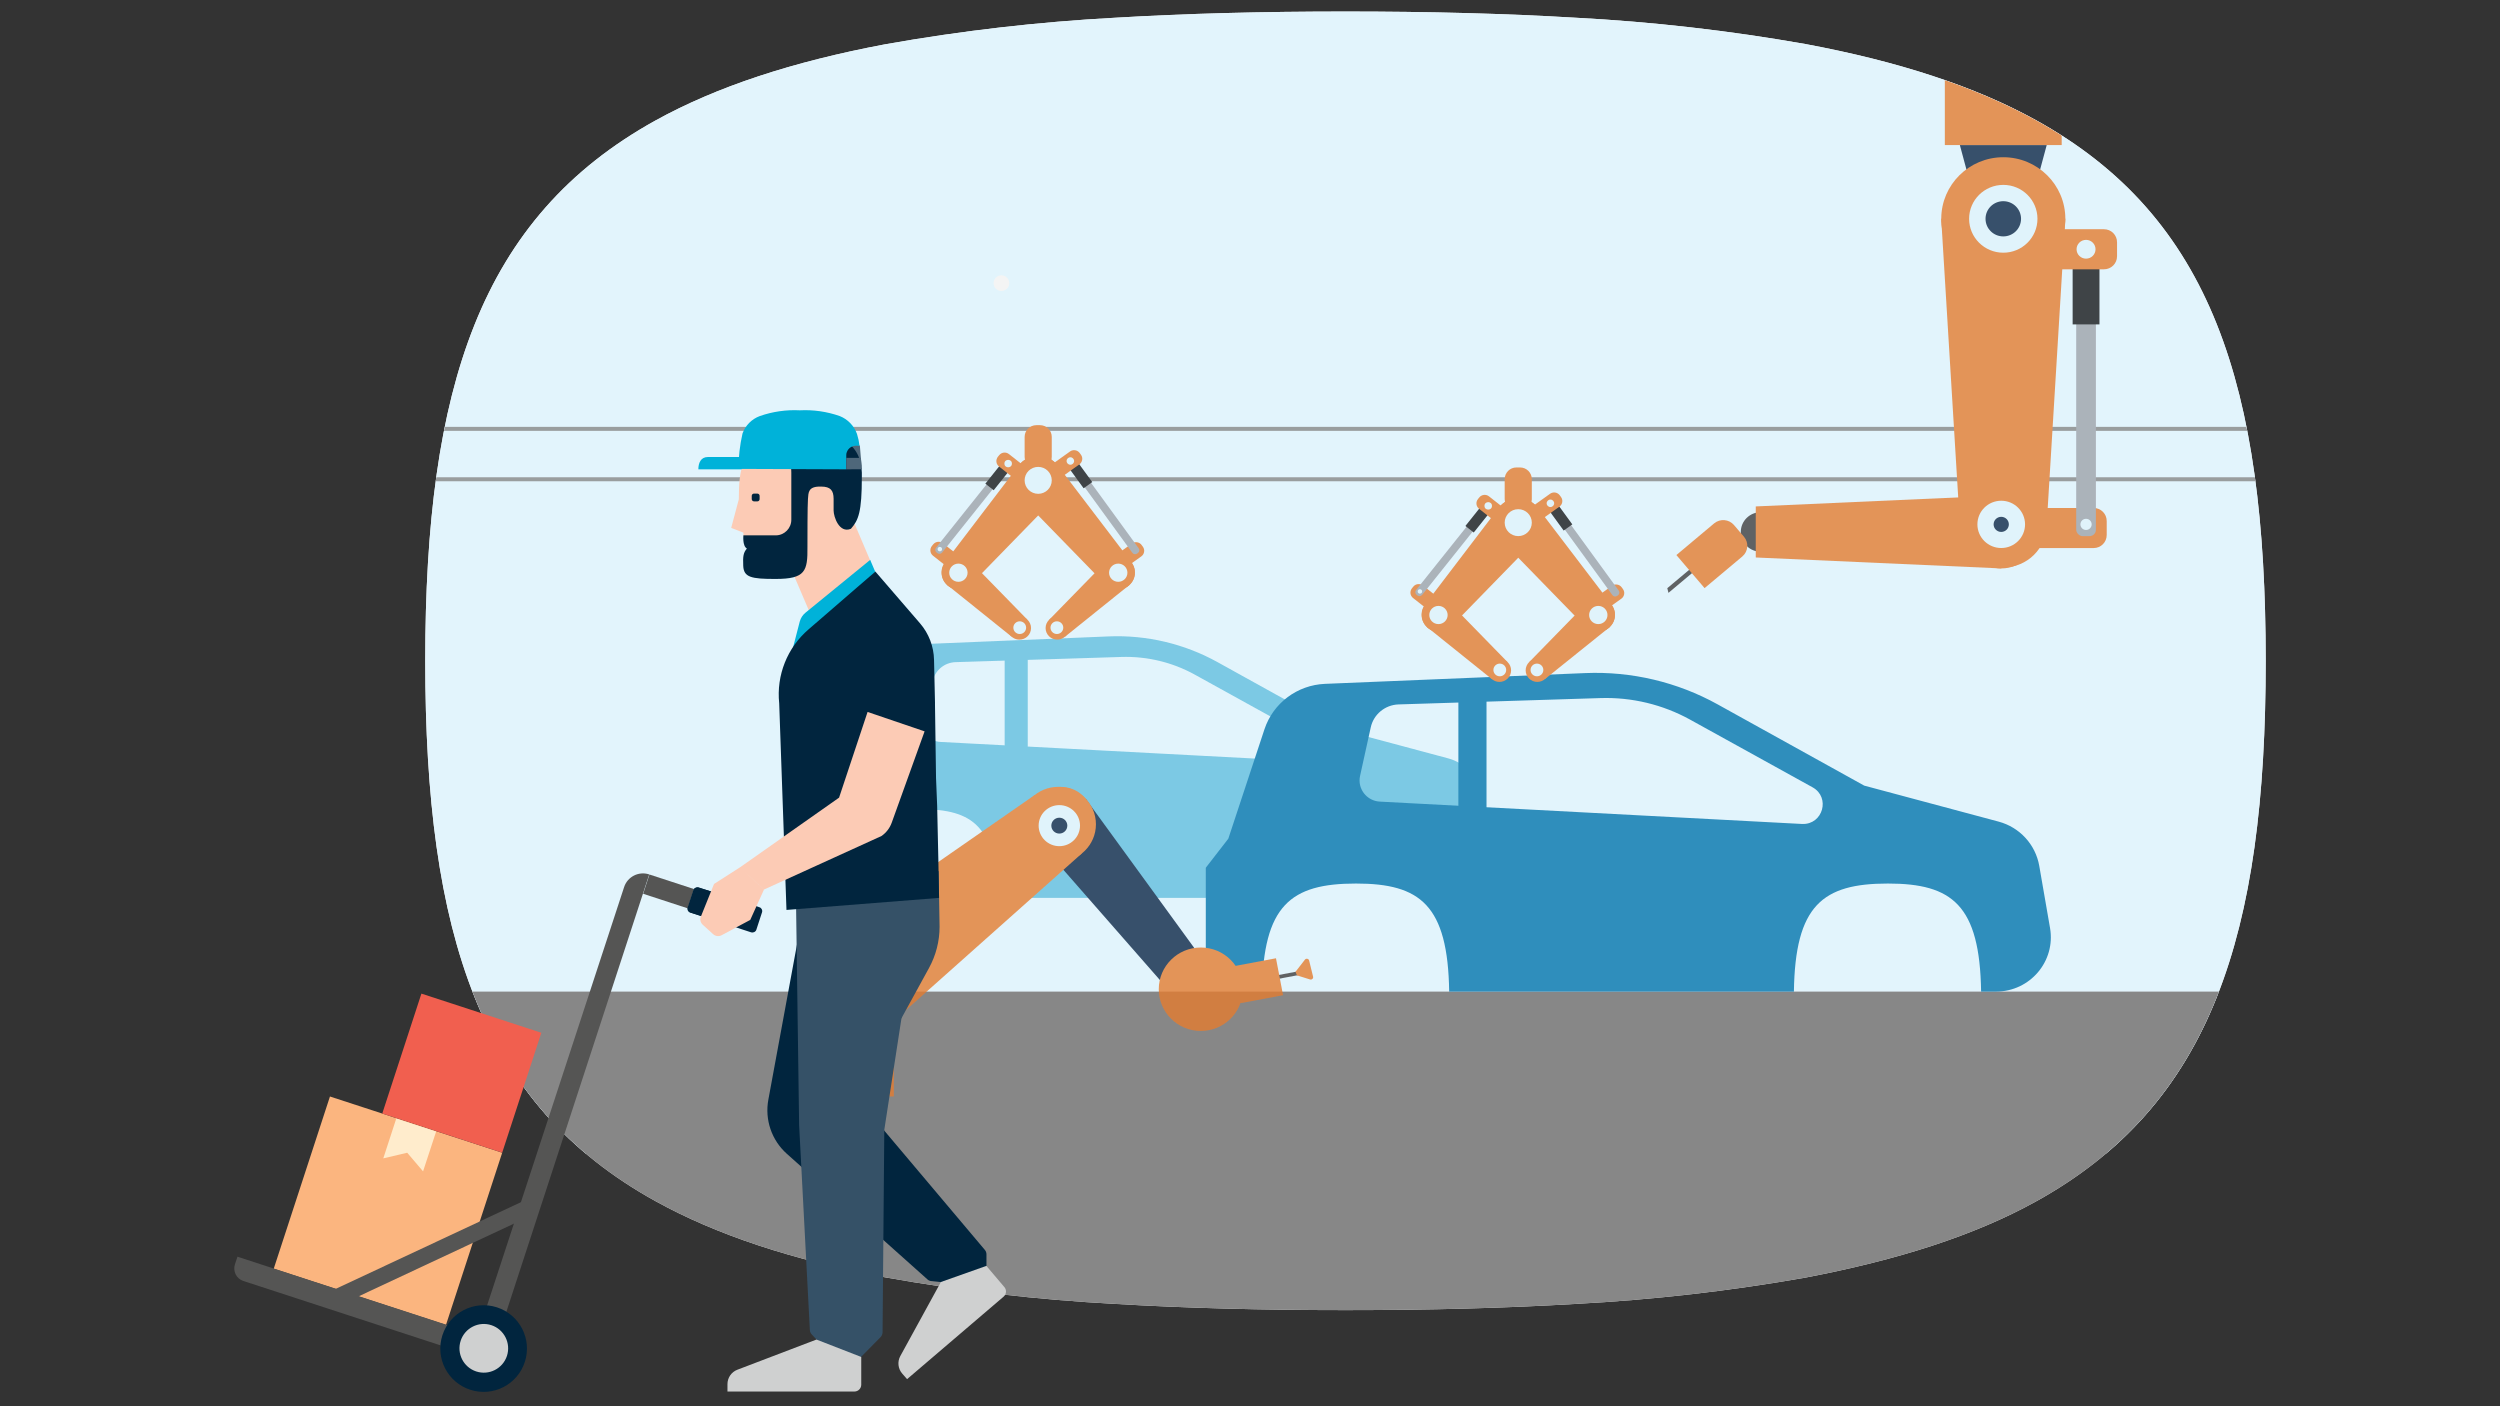 <?xml version="1.0" encoding="UTF-8"?>
<svg id="Layer_1" data-name="Layer 1" xmlns="http://www.w3.org/2000/svg" xmlns:xlink="http://www.w3.org/1999/xlink" viewBox="0 0 720 405">
  <rect x="0" y="0" width="720" height="405" fill="#333333" stroke="none"/>
  <defs>
    <style>
      .cls-1 {
        fill: none;
      }

      .cls-2 {
        clip-path: url(#clippath);
      }

      .cls-3 {
        fill: #0274ad;
      }

      .cls-4 {
        fill: #00b2d9;
      }

      .cls-5 {
        fill: #01253e;
      }

      .cls-6 {
        fill: #e6e6e5;
      }

      .cls-7 {
        fill: #f4f4f4;
      }

      .cls-8 {
        fill: #ffeccc;
      }

      .cls-9 {
        fill: #fccbb5;
      }

      .cls-10 {
        fill: #e2f4fc;
      }

      .cls-11 {
        fill: #e47c30;
      }

      .cls-12 {
        fill: #fbb57f;
      }

      .cls-13 {
        fill: #f16361;
      }

      .cls-14 {
        fill: #f15f4f;
      }

      .cls-15 {
        fill: #9ea2aa;
      }

      .cls-16 {
        fill: #b4b4b4;
      }

      .cls-17 {
        fill: #cfd0d0;
      }

      .cls-18 {
        fill: #cce2ee;
      }

      .cls-19 {
        fill: #e1e2e1;
      }

      .cls-20 {
        fill: #e0f3fb;
      }

      .cls-21 {
        fill: #16181a;
      }

      .cls-22 {
        fill: #355167;
      }

      .cls-23 {
        fill: #3f3d3f;
      }

      .cls-24 {
        fill: #0d2747;
      }

      .cls-25 {
        fill: #99c7df;
      }

      .cls-26 {
        fill: #878787;
      }

      .cls-27 {
        fill: #555554;
      }

      .cls-28 {
        fill: #4e677a;
      }

      .cls-29 {
        clip-path: url(#clippath-1);
      }

      .cls-30, .cls-31 {
        opacity: .8;
      }

      .cls-31 {
        fill: #42b0d5;
      }
    </style>
    <clipPath id="clippath">
      <path class="cls-1" d="m-444.268,7.324c-21.541,1.142-42.992,3.593-64.236,7.339-26.045,4.871-47.154,11.821-64.236,21.239-48.972,27.019-64.171,74.433-64.171,150.944s15.198,123.86,64.171,150.944c17.017,9.418,38.191,16.367,64.236,21.174,21.239,3.779,42.692,6.23,64.236,7.339,19.485,1.169,40.854,1.754,64.236,1.754s44.686-.585,64.236-1.754c21.545-1.129,42.999-3.602,64.236-7.404,25.98-4.871,47.154-11.821,64.236-21.304,48.842-27.084,64.236-74.498,64.236-150.749s-15.458-123.73-64.365-150.814c-17.082-9.483-38.191-16.432-64.236-21.304-21.242-3.771-42.693-6.243-64.236-7.404-19.485-1.169-40.854-1.754-64.236-1.754s-44.621.585-64.106,1.754Z"/>
    </clipPath>
    <clipPath id="clippath-1">
      <path class="cls-1" d="m453.755,5.104c22.22,1.176,44.347,3.71,66.257,7.588,26.838,5.022,48.682,12.163,66.257,21.872,50.718,27.926,66.257,76.858,66.257,155.753s-15.651,127.828-66.257,155.753c-17.576,9.708-39.42,16.739-66.257,21.872-21.91,3.878-44.037,6.412-66.257,7.588-20.114,1.2-42.154,1.785-66.257,1.785s-46.115-.586-66.257-1.785c-22.222-1.18-44.35-3.733-66.257-7.644-26.838-5.022-48.654-12.247-66.257-21.983-50.439-27.898-66.257-76.858-66.257-155.586s15.818-127.632,66.257-155.586c17.603-9.736,39.42-16.934,66.257-21.983,21.909-3.897,44.036-6.45,66.257-7.644,20.142-1.2,42.154-1.785,66.257-1.785s46.143.586,66.257,1.785v0Z"/>
    </clipPath>
  </defs>
  <g class="cls-2">
    <g>
      <path class="cls-18" d="m-228.815,214.323H34.443v-62.237s-14.897-32.882-92.243-45.849c0,0-67.604-23.621-152.395,32.89l-18.62,20.363 0,54.833Z"/>
      <path class="cls-25" d="m-245.089,182.98c12.218-47.934,75.473-84.449,151.629-84.449,61.903,0,115.302,24.142,139.672,58.938l-4.781,5.009c-23.572-33.656-75.196-57.016-135.087-57.016-73.656,0-134.81,35.317-146.661,81.679l-4.773-4.162Z"/>
      <rect class="cls-25" x="-207.141" y="137.27" width="223.608" height="1.352"/>
      <rect class="cls-25" x="-227.089" y="162.284" width="261.238" height="1.352"/>
      <rect class="cls-25" x="-228.481" y="188.69" width="262.623" height="1.352"/>
    </g>
  </g>
  <g>
    <path class="cls-6" d="m453.755,5.104c22.22,1.176,44.347,3.71,66.257,7.588,26.838,5.022,48.682,12.163,66.257,21.872,50.718,27.926,66.257,76.858,66.257,155.753s-15.651,127.828-66.257,155.753c-17.576,9.708-39.42,16.739-66.257,21.872-21.91,3.878-44.037,6.412-66.257,7.588-20.114,1.2-42.154,1.785-66.257,1.785s-46.115-.586-66.257-1.785c-22.222-1.18-44.35-3.733-66.257-7.644-26.838-5.022-48.654-12.247-66.257-21.983-50.439-27.898-66.257-76.858-66.257-155.586s15.818-127.632,66.257-155.586c17.603-9.736,39.42-16.934,66.257-21.983,21.909-3.897,44.036-6.45,66.257-7.644,20.142-1.2,42.154-1.785,66.257-1.785s46.143.586,66.257,1.785v0Z"/>
    <g class="cls-29">
      <g>
        <path class="cls-10" d="m118-1.902h538.117v334.163H118V-1.902Z"/>
        <path class="cls-19" d="m582.212,5.616h42.814v18.054h-42.814V5.616Z"/>
        <path class="cls-16" d="m584.955,8.326h15.141v12.634h-15.141v-12.634Z"/>
        <circle class="cls-7" cx="288.408" cy="81.544" r="2.26"/>
        <circle class="cls-16" cx="618.116" cy="18.656" r="2.744"/>
        <circle class="cls-13" cx="618.218" cy="11.442" r="1.795"/>
        <path class="cls-26" d="m105.764,285.576h574.816l-6.121,93.162H99.644l6.121-93.162Z"/>
        <g class="cls-30">
          <rect class="cls-26" x="111.735" y="122.937" width="560.833" height="1.158"/>
          <rect class="cls-26" x="111.735" y="137.449" width="561.206" height="1.158"/>
          <path class="cls-31" d="m370.633,218.957l-74.641-3.946v-24.964l26.972-.844c7.389-.23,14.698,1.528,21.157,5.101l28.949,15.997c4.275,2.355,2.459,8.829-2.436,8.656Zm-99.769-5.279c-3.155-.109-5.436-3.027-4.763-6.089l2.528-11.471c.678-3.09,3.39-5.319,6.573-5.422l14.141-.442v24.401l-18.479-.977Zm158.344,29.875l-2.546-14.682c-.873-5.049-4.626-9.139-9.613-10.472l-31.77-8.513-34.637-19.197c-9.55-5.29-20.387-7.852-31.316-7.404l-61.517,2.55c-6.562.27-12.262,4.555-14.308,10.747l-8.544,25.854-5.327,6.87v19.036c0,5.658,4.62,10.242,10.32,10.242h2.959c.305-20.374,6.74-25.538,22.226-25.538,15.193,0,21.714,5.072,22.025,25.538h81.49c.305-20.374,6.74-25.538,22.226-25.538,15.193,0,21.714,5.072,22.025,25.538h3.54c8.039-.006,14.13-7.18,12.768-15.032Z"/>
          <ellipse class="cls-23" cx="507.091" cy="153.203" rx="5.74" ry="5.692"/>
          <polygon class="cls-24" points="564.437 41.773 589.455 41.773 586.921 51.17 566.965 51.17 564.437 41.773"/>
          <path class="cls-11" d="m580.687,146.298h22.3c2.069,0,3.746,1.677,3.746,3.745v4.05c0,2.068-1.678,3.745-3.746,3.745h-22.3c-2.069,0-3.746-1.677-3.746-3.745v-4.05c.006-2.074,1.678-3.745,3.746-3.745Z"/>
          <rect class="cls-15" x="597.948" y="77.547" width="5.671" height="76.856" rx="1.827" ry="1.827"/>
          <rect class="cls-21" x="596.921" y="74.163" width="7.723" height="19.26"/>
          <ellipse class="cls-20" cx="600.781" cy="151.021" rx="1.62" ry="1.608"/>
          <ellipse class="cls-11" cx="576.95" cy="63.014" rx="17.87" ry="17.732"/>
          <ellipse class="cls-11" cx="576.946" cy="151.02" rx="12.509" ry="12.413"/>
          <polygon class="cls-11" points="570.246 153.204 589.455 151.021 594.816 63.015 585.553 58.742 559.07 63.015 564.437 151.021 570.246 153.204"/>
          <ellipse class="cls-11" cx="576.354" cy="153.203" rx="10.59" ry="10.506"/>
          <polygon class="cls-11" points="505.661 160.555 576.354 163.709 578.906 158.263 576.354 142.697 505.661 145.85 505.661 160.555"/>
          <path class="cls-11" d="m583.663,66.018h22.3c2.069,0,3.746,1.677,3.746,3.745v4.05c0,2.068-1.678,3.745-3.746,3.745h-22.3c-2.069,0-3.746-1.677-3.746-3.745v-4.05c.006-2.074,1.684-3.745,3.746-3.745Z"/>
          <ellipse class="cls-20" cx="576.946" cy="63.014" rx="9.843" ry="9.765"/>
          <ellipse class="cls-24" cx="576.946" cy="63.014" rx="5.114" ry="5.072"/>
          <ellipse class="cls-20" cx="576.354" cy="151.02" rx="6.861" ry="6.807"/>
          <path class="cls-24" d="m576.354,153.197c1.212,0,2.195-.975,2.195-2.177s-.983-2.177-2.195-2.177-2.195.975-2.195,2.177.983,2.177,2.195,2.177Z"/>
          <path class="cls-20" d="m600.781,74.491c1.507,0,2.729-1.211,2.729-2.705s-1.222-2.705-2.729-2.705-2.729,1.211-2.729,2.705,1.222,2.705,2.729,2.705Z"/>
          <rect class="cls-11" x="560.111" y="21.18" width="33.66" height="20.591"/>
          <polyline class="cls-23" points="480.183 169.396 489.434 161.636 490.244 162.589 480.516 170.746"/>
          <path class="cls-11" d="m490.916,169.378l-8.119-9.524,10.866-9.116c1.712-1.436,4.281-1.224,5.729.477l2.873,3.366c1.448,1.7,1.235,4.245-.477,5.687l-10.872,9.11Z"/>
          <path class="cls-3" d="m519.051,237.303l-121.552-6.433c-3.844-.132-6.625-3.688-5.803-7.416l3.08-13.975c.827-3.762,4.131-6.485,8.01-6.606l58.19-1.827c8.998-.281,17.91,1.867,25.777,6.209l35.263,19.49c5.212,2.884,2.994,10.77-2.965,10.558Zm71.36,29.967l-3.103-17.887c-1.069-6.152-5.637-11.132-11.71-12.758l-38.705-10.368-42.199-23.39c-11.636-6.451-24.84-9.57-38.154-9.018l-74.946,3.102c-7.993.333-14.94,5.549-17.433,13.091l-10.406,31.501-6.487,8.369v23.189c0,6.893,5.631,12.476,12.572,12.476h3.609c.368-24.82,8.211-31.116,27.081-31.116,18.508,0,26.461,6.175,26.834,31.116h99.28c.368-24.82,8.211-31.116,27.081-31.116,18.508,0,26.461,6.175,26.834,31.116h4.315c9.774,0,17.198-8.743,15.537-18.307Z"/>
          <rect class="cls-3" x="420.013" y="200.844" width="8.102" height="36.464"/>
          <polygon class="cls-24" points="253.671 303.94 231.956 303.94 234.151 295.778 251.476 295.778 253.671 303.94"/>
          <ellipse class="cls-11" cx="305.494" cy="235.736" rx="9.188" ry="9.116"/>
          <polygon class="cls-24" points="348.652 279.483 312.694 230.072 307.585 231.284 298.288 241.399 338.574 287.415 348.652 279.483"/>
          <ellipse class="cls-11" cx="244.47" cy="284.897" rx="15.514" ry="15.394"/>
          <ellipse class="cls-11" cx="304.769" cy="237.388" rx="10.86" ry="10.776"/>
          <polygon class="cls-11" points="309.877 240.726 298.018 228.95 234.823 272.841 236.891 281.394 254.118 296.949 311.521 245.827 309.877 240.726"/>
          <ellipse class="cls-20" cx="244.47" cy="284.899" rx="8.544" ry="8.478"/>
          <ellipse class="cls-24" cx="244.47" cy="284.899" rx="3.833" ry="3.803"/>
          <ellipse class="cls-20" cx="305.086" cy="237.785" rx="5.959" ry="5.911"/>
          <ellipse class="cls-24" cx="305.085" cy="237.785" rx="2.304" ry="2.286"/>
          <rect class="cls-11" x="228.204" y="303.94" width="29.219" height="11.85"/>
          <polyline class="cls-23" points="375.602 280.51 365.27 282.457 365.063 281.395 375.929 279.35"/>
          <path class="cls-11" d="m367.482,275.979l2.04,10.638-11.607,2.188c-2.206.414-4.333-1.022-4.752-3.211l-.517-2.717c-.419-2.188,1.029-4.302,3.235-4.716l11.601-2.183Z"/>
          <ellipse class="cls-11" cx="345.831" cy="284.899" rx="12.107" ry="12.017"/>
          <path class="cls-11" d="m377.032,276.638c-.138-.557-.868-.712-1.224-.253l-2.706,3.498.419,1.022,3.769,1.183c.517.161,1.011-.299.879-.816l-1.138-4.635Z"/>
          <path class="cls-11" d="m436.727,134.627h1.058c1.865,0,3.379,1.514,3.379,3.379v5.766c0,1.864-1.513,3.378-3.378,3.378h-1.058c-1.865,0-3.379-1.514-3.379-3.379v-5.766c0-1.864,1.513-3.378,3.378-3.378Z"/>
          <path class="cls-11" d="m457.919,173.246l6.338-4.538c.896-.643,2.149-.442,2.793.448l.356.488c.649.89.448,2.131-.448,2.774l-6.338,4.538c-.896.643-2.149.442-2.793-.448l-.356-.488c-.649-.89-.448-2.131.448-2.774Z"/>
          <path class="cls-15" d="m447.748,146.892l.241-.172c.437-.316,1.046-.218,1.362.218l16.847,23.149c.316.431.218,1.04-.218,1.35l-.241.172c-.437.316-1.046.218-1.362-.218l-16.847-23.149c-.316-.431-.218-1.04.218-1.35Z"/>
          <polygon class="cls-21" points="445.835 146.604 448.317 144.83 452.828 151.022 450.34 152.802 445.835 146.604"/>
          <path class="cls-11" d="m440.083,146.742l6.338-4.538c.896-.643,2.149-.442,2.793.448l.356.488c.649.89.448,2.131-.448,2.774l-6.338,4.538c-.896.643-2.149.442-2.793-.448l-.356-.488c-.649-.89-.448-2.137.448-2.774Z"/>
          <path class="cls-20" d="m446.519,146.024c.597,0,1.08-.481,1.08-1.074s-.484-1.074-1.08-1.074-1.08.481-1.08,1.074.484,1.074,1.08,1.074Z"/>
          <path class="cls-11" d="m415.95,173.459l-6.125-4.814c-.868-.684-2.126-.534-2.81.322l-.379.471c-.684.862-.54,2.108.328,2.792l6.125,4.814c.868.684,2.126.534,2.81-.322l.379-.471c.684-.862.54-2.108-.328-2.792Z"/>
          <path class="cls-15" d="m427.292,147.575l-.23-.184c-.425-.333-1.034-.264-1.373.155l-17.87,22.385c-.333.419-.264,1.028.161,1.361l.23.184c.425.333,1.034.264,1.373-.155l17.87-22.385c.333-.419.259-1.028-.161-1.361Z"/>
          <polygon class="cls-21" points="429.217 147.38 426.816 145.49 422.035 151.482 424.437 153.366 429.217 147.38"/>
          <ellipse class="cls-20" cx="408.933" cy="170.333" rx=".644" ry=".638"/>
          <path class="cls-11" d="m434.957,147.764l-6.125-4.814c-.868-.684-2.126-.534-2.81.322l-.379.471c-.684.862-.54,2.108.328,2.792l6.125,4.814c.868.684,2.126.534,2.81-.322l.379-.471c.684-.862.54-2.114-.328-2.792Z"/>
          <ellipse class="cls-20" cx="428.608" cy="145.691" rx="1.08" ry="1.074"/>
          <ellipse class="cls-11" cx="437.255" cy="150.523" rx="7.091" ry="7.037"/>
          <ellipse class="cls-11" cx="460.141" cy="177.049" rx="4.965" ry="4.923"/>
          <polygon class="cls-11" points="458.688 179.421 463.912 173.849 442.645 145.944 438.744 147.03 431.872 155.095 456.367 180.248 458.688 179.421"/>
          <ellipse class="cls-20" cx="437.255" cy="150.522" rx="3.907" ry="3.877"/>
          <ellipse class="cls-20" cx="459.964" cy="177.198" rx="2.724" ry="2.7"/>
          <ellipse class="cls-11" cx="437.257" cy="150.523" rx="7.091" ry="7.037"/>
          <ellipse class="cls-11" cx="414.376" cy="177.049" rx="4.965" ry="4.923"/>
          <polygon class="cls-11" points="415.83 179.421 410.606 173.849 431.873 145.944 435.774 147.03 442.646 155.095 418.145 180.248 415.83 179.421"/>
          <ellipse class="cls-20" cx="437.256" cy="150.522" rx="3.907" ry="3.877"/>
          <ellipse class="cls-20" cx="414.555" cy="177.198" rx="2.724" ry="2.7"/>
          <ellipse class="cls-11" cx="414.278" cy="177.122" rx="4.798" ry="4.756"/>
          <ellipse class="cls-11" cx="431.838" cy="193.062" rx="3.356" ry="3.332"/>
          <polygon class="cls-11" points="433.487 192.138 429.574 195.521 411.037 180.632 411.865 178.042 417.513 173.613 434.102 190.604 433.487 192.138"/>
          <ellipse class="cls-20" cx="414.277" cy="177.121" rx="2.643" ry="2.619"/>
          <ellipse class="cls-20" cx="431.941" cy="192.947" rx="1.839" ry="1.827"/>
          <ellipse class="cls-11" cx="460.309" cy="177.122" rx="4.798" ry="4.756"/>
          <ellipse class="cls-11" cx="442.745" cy="193.062" rx="3.356" ry="3.332"/>
          <polygon class="cls-11" points="441.101 192.138 445.014 195.521 463.545 180.632 462.717 178.042 457.069 173.613 440.48 190.604 441.101 192.138"/>
          <ellipse class="cls-20" cx="460.31" cy="177.121" rx="2.643" ry="2.619"/>
          <path class="cls-20" d="m442.641,194.773c1.016,0,1.839-.818,1.839-1.827s-.823-1.827-1.839-1.827-1.839.818-1.839,1.827.823,1.827,1.839,1.827Z"/>
          <path class="cls-11" d="m298.47,122.447h1.058c1.865,0,3.379,1.514,3.379,3.379v5.766c0,1.864-1.513,3.378-3.378,3.378h-1.058c-1.865,0-3.379-1.514-3.379-3.379v-5.766c0-1.864,1.513-3.378,3.378-3.378Z"/>
          <path class="cls-11" d="m319.662,161.065l6.338-4.538c.896-.643,2.149-.442,2.793.448l.356.488c.649.89.448,2.131-.448,2.774l-6.338,4.538c-.896.643-2.149.442-2.793-.448l-.356-.488c-.649-.89-.448-2.131.448-2.774Z"/>
          <path class="cls-15" d="m309.491,134.711l.241-.172c.437-.316,1.046-.218,1.362.218l16.847,23.149c.316.431.218,1.04-.218,1.35l-.241.172c-.437.316-1.046.218-1.362-.218l-16.847-23.149c-.316-.431-.218-1.04.218-1.35Z"/>
          <polygon class="cls-21" points="307.578 134.424 310.06 132.649 314.571 138.841 312.083 140.622 307.578 134.424"/>
          <path class="cls-11" d="m301.826,134.562l6.338-4.538c.896-.643,2.149-.442,2.793.448l.356.488c.649.89.448,2.131-.448,2.774l-6.338,4.538c-.896.643-2.149.442-2.793-.448l-.356-.488c-.649-.89-.448-2.137.448-2.774Z"/>
          <path class="cls-20" d="m308.262,133.844c.597,0,1.08-.481,1.08-1.074s-.484-1.074-1.08-1.074-1.08.481-1.08,1.074.484,1.074,1.08,1.074Z"/>
          <path class="cls-11" d="m277.692,161.278l-6.125-4.814c-.868-.684-2.126-.534-2.81.322l-.379.471c-.684.862-.54,2.108.328,2.792l6.125,4.814c.868.684,2.126.534,2.81-.322l.379-.471c.684-.862.54-2.108-.328-2.792Z"/>
          <path class="cls-15" d="m289.035,135.395l-.23-.184c-.425-.333-1.034-.264-1.373.155l-17.87,22.385c-.333.419-.264,1.028.161,1.361l.23.184c.425.333,1.034.264,1.373-.155l17.87-22.385c.333-.419.259-1.028-.161-1.361Z"/>
          <polygon class="cls-21" points="290.96 135.2 288.558 133.31 283.778 139.301 286.18 141.185 290.96 135.2"/>
          <ellipse class="cls-20" cx="270.676" cy="158.153" rx=".644" ry=".638"/>
          <path class="cls-11" d="m296.7,135.584l-6.125-4.814c-.868-.684-2.126-.534-2.81.322l-.379.471c-.684.862-.54,2.108.328,2.792l6.125,4.814c.868.684,2.126.534,2.81-.322l.379-.471c.684-.862.54-2.114-.328-2.792Z"/>
          <ellipse class="cls-20" cx="290.351" cy="133.511" rx="1.08" ry="1.074"/>
          <ellipse class="cls-11" cx="298.998" cy="138.343" rx="7.091" ry="7.037"/>
          <ellipse class="cls-11" cx="321.884" cy="164.869" rx="4.965" ry="4.923"/>
          <polygon class="cls-11" points="320.431 167.241 325.654 161.669 304.388 133.764 300.487 134.85 293.614 142.915 318.11 168.068 320.431 167.241"/>
          <ellipse class="cls-20" cx="298.998" cy="138.342" rx="3.907" ry="3.877"/>
          <ellipse class="cls-20" cx="321.706" cy="165.017" rx="2.724" ry="2.7"/>
          <ellipse class="cls-11" cx="298.999" cy="138.343" rx="7.091" ry="7.037"/>
          <ellipse class="cls-11" cx="276.119" cy="164.869" rx="4.965" ry="4.923"/>
          <polygon class="cls-11" points="277.572 167.241 272.349 161.669 293.615 133.764 297.517 134.85 304.389 142.915 279.888 168.068 277.572 167.241"/>
          <ellipse class="cls-20" cx="298.999" cy="138.342" rx="3.907" ry="3.877"/>
          <ellipse class="cls-20" cx="276.297" cy="165.017" rx="2.724" ry="2.7"/>
          <ellipse class="cls-11" cx="276.021" cy="164.942" rx="4.798" ry="4.756"/>
          <ellipse class="cls-11" cx="293.581" cy="180.882" rx="3.356" ry="3.332"/>
          <polygon class="cls-11" points="295.23 179.957 291.317 183.341 272.78 168.452 273.608 165.861 279.256 161.433 295.845 178.424 295.23 179.957"/>
          <ellipse class="cls-20" cx="276.02" cy="164.941" rx="2.643" ry="2.619"/>
          <ellipse class="cls-20" cx="293.684" cy="180.767" rx="1.839" ry="1.827"/>
          <ellipse class="cls-11" cx="322.052" cy="164.942" rx="4.798" ry="4.756"/>
          <ellipse class="cls-11" cx="304.487" cy="180.882" rx="3.356" ry="3.332"/>
          <polygon class="cls-11" points="302.844 179.957 306.757 183.341 325.288 168.452 324.46 165.861 318.812 161.433 302.223 178.424 302.844 179.957"/>
          <ellipse class="cls-20" cx="322.053" cy="164.941" rx="2.643" ry="2.619"/>
          <path class="cls-20" d="m304.383,182.593c1.016,0,1.839-.818,1.839-1.827s-.823-1.827-1.839-1.827-1.839.818-1.839,1.827.823,1.827,1.839,1.827Z"/>
        </g>
      </g>
    </g>
    <g>
      <path class="cls-5" d="m230.497,266.779l-9.208,49.91c-1.079,5.783.947,11.709,5.34,15.622l40.452,36.135c.294.293.684.471,1.098.499l10.93,1.148,4.991-5.515v-3.344c-0-.467-.168-.919-.474-1.273l-35.436-42.024,13.426-37.432,6.014-15.148-37.133,1.422Z"/>
      <path class="cls-22" d="m267.605,256.747l-6.014,23.732-6.913,44.919-.499,58.32c-.015.513-.219,1.002-.574,1.373l-7.012,7.112-5.69-.225-7.137-7.686c-.315-.342-.5-.783-.524-1.248l-3.094-59.018-.923-66.355,38.381-.923Z"/>
      <path class="cls-22" d="m270.325,250.783l.275,16.121c-.003,4.152-1.05,8.237-3.045,11.879l-7.961,14.524h-29.247"/>
      <path class="cls-17" d="m248.04,390.805v7.986c0,1.089-.883,1.971-1.971,1.971h-36.559v-2.121c-.005-1.852,1.138-3.512,2.87-4.167l22.759-8.684,12.902,5.016Zm36.035-26.228l5.166,6.089c.711.807.633,2.037-.173,2.747-.009.008-.017.015-.026.023l-27.8,23.757-1.422-1.622c-1.196-1.391-1.414-3.374-.549-4.991l11.704-21.361,13.101-4.642Z"/>
      <rect class="cls-5" x="205.003" y="251.71" width="7.611" height="20.688" rx="1.148" ry="1.148" transform="translate(-105.109 379.225) rotate(-71.92)"/>
      <path class="cls-12" d="m95.029,315.791l49.605,16.193-16.196,49.603-49.603-16.196,16.193-49.6Z"/>
      <path class="cls-14" d="m121.366,286.162l34.54,11.277-11.277,34.54-34.538-11.277,11.275-34.54Z"/>
      <path class="cls-8" d="m121.843,337.352l-4.567-5.365-6.888,1.622,3.743-11.479,11.479,3.743-3.768,11.479Z"/>
      <path class="cls-27" d="m187.038,251.856l12.834,4.192-1.814,5.552-12.832-4.192,1.812-5.552Zm-91.809,120.018l55.33-25.893,2.009,4.292-55.33,25.896-2.009-4.295Z"/>
      <path class="cls-27" d="m68.389,361.932l-.724,2.196c-.656,1.989.425,4.134,2.414,4.79.027.009.054.018.081.026l67.927,22.185c1.989.656,4.134-.425,4.79-2.414.009-.027.018-.054.026-.081l.724-2.196-75.239-24.506Zm74.965,23.458l-5.565-1.797,41.949-128.094c.97-3.003,4.191-4.652,7.194-3.682.014.005.029.009.043.014l-43.621,133.559Z"/>
      <path class="cls-5" d="m151.165,392.203c-2.108,6.561-9.136,10.17-15.696,8.062-6.561-2.108-10.17-9.136-8.062-15.696,2.108-6.561,9.136-10.17,15.696-8.062.025.008.051.016.076.025,6.517,2.141,10.084,9.141,7.986,15.672Z"/>
      <path class="cls-17" d="m145.999,390.506c-1.21,3.679-5.173,5.681-8.852,4.471-3.679-1.21-5.681-5.173-4.471-8.852,1.207-3.671,5.156-5.673,8.831-4.478,3.681,1.212,5.69,5.173,4.492,8.859Z"/>
      <path class="cls-5" d="m205.068,256.822l-2.495,7.237-3.818-1.248c-.598-.201-.921-.848-.724-1.447l1.647-4.991c.19-.605.834-.941,1.439-.751.003.001.006.002.008.003l3.943,1.198Z"/>
      <path class="cls-28" d="m247.641,128.329l.499,6.039-9.782-1.073c-.271-1.118-.347-2.275-.225-3.419.349-.873,1.572-3.868,2.246-3.818s7.262,2.271,7.262,2.271h-0Z"/>
      <path class="cls-9" d="m218.244,128.903c4.267-2.845,4.816-.774,4.816-.774l14.349,6.763,6.413,8.11,2.146,7.486,4.716,11.105-17.244,15.347-5.59-13.076-13.75-9.583v-.873l-3.519-1.373,2.196-8.235c0-9.258,1.198-11.953,5.465-14.823"/>
      <path class="cls-5" d="m214.051,162.967c.15,3.269,2.246,3.793,9.358,3.768,8.56,0,9.208-2.271,9.134-9.208,0-2.221,0-12.003.15-13.825s0-3.668,3.743-3.569c2.82,0,3.618,1.148,3.643,3.494v3.394c0,1.797,1.622,6.688,4.991,5.265,2.171-2.495,3.144-4.766,3.144-14.973.058-1.565-.119-3.129-.524-4.642-.568-2.032-1.765-3.831-3.419-5.141-3.119-2.495-7.836-3.294-13.675-3.294-10.905,0-13.7,2.271-14.973,7.087h7.811c1.279-.072,2.524.431,3.394,1.373.771.995,1.153,2.237,1.073,3.494v13.451c.028,2.481-1.961,4.514-4.441,4.542-.033 0-.067 0-.1,0h-9.258s-.324,3.045.998,3.793c-.998,1.223-1.173,2.146-1.048,4.991Z"/>
      <path class="cls-5" d="m217.171,144.4h.948c.358,0,.649-.29.649-.649h0v-.948c0-.358-.29-.649-.649-.649h-.948c-.358-.014-.66.265-.673.623-0.0.008-0.0.017-0.0.025v.948c.013.362.311.649.674.649"/>
      <path class="cls-4" d="m250.61,161.245l-18.616,15.198c-.791.644-1.366,1.515-1.647,2.495l-2.271,8.784,24.032-22.959-1.497-3.519Z"/>
      <path class="cls-5" d="m224.408,202.545l2.096,59.517,43.946-3.469-.2-10.731-.349-15.821-.324-7.986-.299-21.087v-.674l-.275-12.228c-.075-3.882-1.505-7.617-4.043-10.556l-12.852-14.898-19.24,16.645c-6.141,5.278-9.303,13.233-8.46,21.287Z"/>
      <path class="cls-9" d="m213.128,249.785l-7.486,4.791-3.793,9.408c-.331.807-.122,1.735.524,2.321l2.995,2.72c.677.635,1.688.756,2.495.299l8.21-4.392,3.943-8.709m-6.888-6.438l6.888,6.413,33.839-15.422c1.375-.942,2.415-2.296,2.97-3.868l9.458-26.278-16.42-5.59-8.21,24.68-28.523,20.064Z"/>
      <path class="cls-4" d="m243.723,135.167v-4.093c-.007-.309.053-.615.175-.898.392-1.048,1.377-1.757,2.495-1.797h1.148c-.133-1.152-.375-2.288-.724-3.394-.84-2.361-2.66-4.245-4.991-5.166-3.683-1.289-7.582-1.848-11.479-1.647-3.905-.2-7.812.359-11.504,1.647-2.315.851-4.14,2.676-4.991,4.991-.771,3.356-1.165,6.788-1.173,10.232l31.044.125Z"/>
      <path class="cls-4" d="m201.125,135.167h12.477v-3.544h-9.757c-1.996,0-2.72,1.697-2.72,3.544Z"/>
      <path class="cls-28" d="m248.215,135.142l-4.492.025v-3.294h4.217l.275,3.269Z"/>
    </g>
  </g>
</svg>